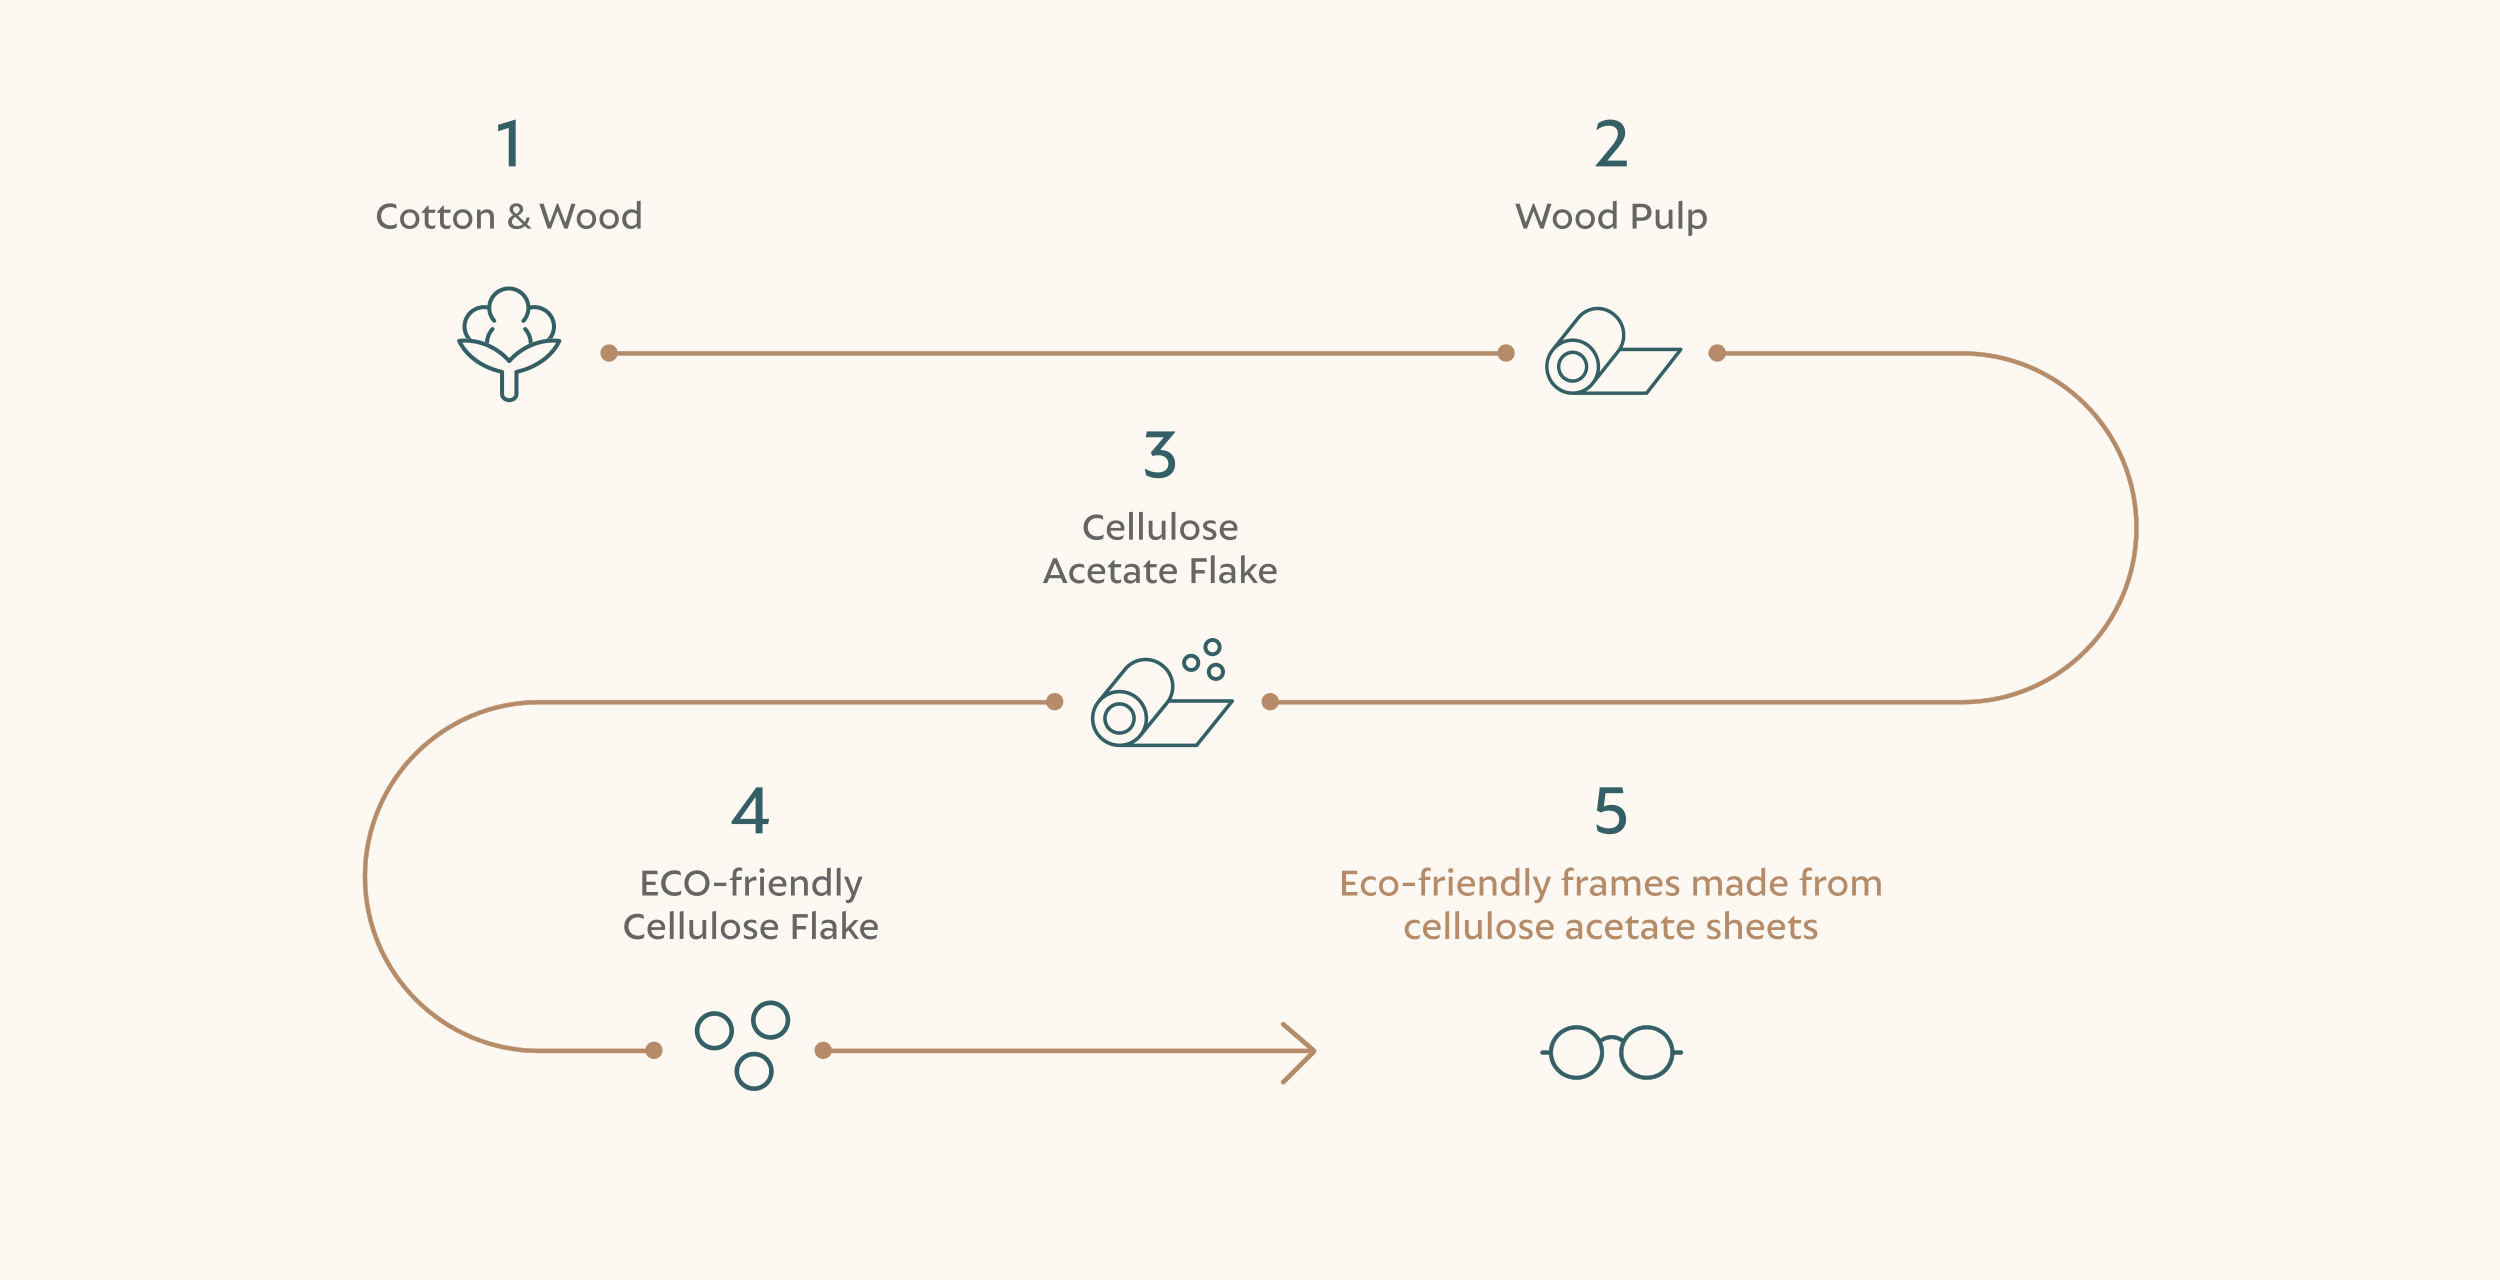 <svg width="1728" height="885" viewBox="0 0 1728 885" fill="none" xmlns="http://www.w3.org/2000/svg">
<rect width="1728" height="885" fill="#FDF9F2"/>
<path d="M1356.18 242.85C1423.44 242.85 1478.15 297.572 1478.15 364.82C1478.15 432.069 1423.44 486.765 1356.18 486.765H372.821C307.117 486.765 253.684 540.186 253.684 605.876C253.684 671.566 307.117 724.988 372.821 724.988H907.15V727.82H372.821C305.558 727.82 250.85 673.124 250.85 605.876C250.85 538.628 305.558 483.932 372.821 483.932H1356.18C1421.88 483.932 1475.32 430.485 1475.32 364.82C1475.32 299.156 1421.88 245.683 1356.18 245.683H424.85V242.85H1356.18Z" fill="#B58B69" stroke="#B58B69" stroke-width="0.3"/>
<circle cx="802.5" cy="485.5" r="15.95" fill="#FDF9F2" stroke="#B58B69" stroke-width="3.1"/>
<path d="M887 708L908.092 726.149C908.312 726.338 908.325 726.675 908.119 726.881L887 748" stroke="#B58B69" stroke-width="3.3" stroke-linecap="round"/>
<g clip-path="url(#clip0_246_220)">
<path d="M341.35 226.418C340.761 225.904 339.879 225.96 339.374 226.53C336.894 229.283 335.45 232.758 335.212 236.415C336.179 236.749 337.104 237.124 337.987 237.527V237.277C338.001 236.109 338.169 234.941 338.477 233.829C339.024 231.827 340.047 229.95 341.462 228.379C341.981 227.809 341.924 226.933 341.35 226.418ZM341.35 226.418C340.761 225.904 339.879 225.96 339.374 226.53C336.894 229.283 335.45 232.758 335.212 236.415C336.179 236.749 337.104 237.124 337.987 237.527V237.277C338.001 236.109 338.169 234.941 338.477 233.829C339.024 231.827 340.047 229.95 341.462 228.379C341.981 227.809 341.924 226.933 341.35 226.418ZM368.227 236.624C368.031 232.884 366.574 229.31 364.037 226.502C363.533 225.932 362.636 225.89 362.061 226.391C361.487 226.905 361.431 227.795 361.949 228.365C363.505 230.075 364.57 232.147 365.088 234.357C365.299 235.247 365.411 236.165 365.425 237.096C365.439 237.208 365.439 237.319 365.439 237.43C365.439 237.541 365.439 237.666 365.425 237.778C366.322 237.36 367.246 236.971 368.227 236.624ZM383.32 220.426C380.713 213.627 373.538 209.832 366.56 211.153C365.719 203.77 359.385 198 351.72 198C344.054 198 337.763 203.728 336.894 211.069C330.083 210.026 323.217 213.794 320.666 220.426C318.859 225.112 319.615 230.159 322.278 234.038C323.595 234.051 324.87 234.135 326.104 234.288C322.782 231.034 321.507 226.015 323.273 221.413C325.403 215.908 331.176 212.835 336.824 213.864C337.048 217.131 338.351 220.231 340.551 222.678C340.93 223.096 341.518 223.235 342.037 223.068C342.219 223.012 342.387 222.915 342.541 222.79C343.116 222.289 343.158 221.399 342.653 220.829C341.112 219.119 340.117 217.034 339.752 214.809C339.64 214.156 339.584 213.488 339.584 212.821C339.584 212.46 339.598 212.098 339.626 211.75C339.78 210.11 340.257 208.567 341 207.19C343.032 203.381 347.081 200.781 351.72 200.781C356.975 200.781 361.459 204.117 363.141 208.775C363.519 209.776 363.743 210.847 363.827 211.959C363.841 212.237 363.855 212.529 363.855 212.821C363.855 213.6 363.785 214.364 363.617 215.115C363.211 217.242 362.23 219.217 360.758 220.843C360.254 221.413 360.296 222.303 360.87 222.804C360.912 222.845 360.968 222.887 361.025 222.929C361.263 223.096 361.529 223.165 361.809 223.165C362.188 223.165 362.58 223.012 362.86 222.706C365.032 220.273 366.35 217.214 366.616 213.989C372.431 212.64 378.513 215.727 380.699 221.413C381.862 224.416 381.764 227.698 380.447 230.631C379.83 232.022 378.961 233.259 377.882 234.288C379.116 234.135 380.405 234.051 381.722 234.038C382.213 233.328 382.647 232.564 383.011 231.757C384.637 228.143 384.749 224.124 383.32 220.426ZM368.227 236.624C368.031 232.884 366.574 229.31 364.037 226.502C363.533 225.932 362.636 225.89 362.061 226.391C361.487 226.905 361.431 227.795 361.949 228.365C363.505 230.075 364.57 232.147 365.088 234.357C365.299 235.247 365.411 236.165 365.425 237.096C365.439 237.208 365.439 237.319 365.439 237.43C365.439 237.541 365.439 237.666 365.425 237.778C366.322 237.36 367.246 236.971 368.227 236.624ZM341.35 226.418C340.761 225.904 339.879 225.96 339.374 226.53C336.894 229.283 335.45 232.758 335.212 236.415C336.179 236.749 337.104 237.124 337.987 237.527V237.277C338.001 236.109 338.169 234.941 338.477 233.829C339.024 231.827 340.047 229.95 341.462 228.379C341.981 227.809 341.924 226.933 341.35 226.418ZM341.35 226.418C340.761 225.904 339.879 225.96 339.374 226.53C336.894 229.283 335.45 232.758 335.212 236.415C336.179 236.749 337.104 237.124 337.987 237.527V237.277C338.001 236.109 338.169 234.941 338.477 233.829C339.024 231.827 340.047 229.95 341.462 228.379C341.981 227.809 341.924 226.933 341.35 226.418ZM341.35 226.418C340.761 225.904 339.879 225.96 339.374 226.53C336.894 229.283 335.45 232.758 335.212 236.415C336.179 236.749 337.104 237.124 337.987 237.527V237.277C338.001 236.109 338.169 234.941 338.477 233.829C339.024 231.827 340.047 229.95 341.462 228.379C341.981 227.809 341.924 226.933 341.35 226.418Z" fill="#345F65"/>
<path d="M387.79 234.872C387.552 234.51 387.173 234.274 386.739 234.232C385.001 234.065 383.334 233.996 381.722 234.037C380.405 234.051 379.116 234.135 377.882 234.288C374.337 234.677 371.114 235.525 368.227 236.623C367.246 236.971 366.322 237.36 365.425 237.777C358.53 240.961 353.962 245.341 352 247.482C349.982 245.285 345.204 240.711 337.987 237.527C337.104 237.124 336.179 236.749 335.212 236.415C332.466 235.414 329.425 234.649 326.104 234.288C324.87 234.135 323.595 234.051 322.278 234.037C320.666 233.996 318.999 234.065 317.261 234.232C316.827 234.274 316.434 234.51 316.21 234.872C315.986 235.247 315.93 235.692 316.084 236.109C316.35 236.776 322.6 252.501 345.624 258.188V272.466C345.624 275.511 348.483 278 352 278C355.517 278 358.376 275.511 358.376 272.466V258.188C381.386 252.487 387.636 236.776 387.902 236.109C388.056 235.692 388.014 235.247 387.79 234.872ZM356.737 255.727C356.47 255.768 356.232 255.88 356.036 256.06C355.98 256.116 355.924 256.172 355.882 256.227C355.826 256.283 355.784 256.352 355.756 256.422C355.714 256.477 355.686 256.547 355.657 256.617C355.629 256.672 355.615 256.742 355.601 256.811C355.601 256.895 355.573 256.992 355.573 257.089V272.466C355.573 273.982 353.962 275.219 352 275.219C350.038 275.219 348.427 273.982 348.427 272.466V257.089C348.427 256.992 348.413 256.895 348.399 256.811C348.385 256.742 348.371 256.672 348.343 256.617C348.315 256.547 348.287 256.477 348.244 256.422C348.216 256.352 348.174 256.283 348.118 256.227C348.076 256.172 348.02 256.116 347.964 256.06C347.768 255.88 347.53 255.768 347.264 255.727C329.453 251.625 321.914 241.031 319.573 236.846C321.423 236.763 323.203 236.804 324.912 236.971C330.167 237.458 334.694 239.001 338.435 240.878C346.1 244.715 350.459 249.943 350.865 250.416C350.879 250.443 350.893 250.457 350.893 250.457C351.033 250.638 351.215 250.791 351.425 250.874C351.496 250.902 351.566 250.93 351.636 250.958C351.874 251.013 352.126 251.013 352.364 250.958C352.434 250.93 352.505 250.902 352.575 250.874C352.673 250.833 352.771 250.777 352.855 250.708C352.953 250.638 353.037 250.555 353.107 250.457C353.121 250.43 353.135 250.416 353.163 250.388C353.71 249.72 357.816 244.91 364.906 241.198C368.774 239.168 373.538 237.472 379.102 236.971C380.797 236.804 382.577 236.763 384.427 236.846C382.086 241.031 374.547 251.625 356.737 255.727Z" fill="#345F65"/>
</g>
<path d="M1113.02 82.65C1119.22 82.65 1123.32 86.1 1123.32 91.65C1123.32 95.2 1121.72 98.1 1117.87 102.75L1110.97 111H1124.47V115H1103.22L1102.97 114.35L1113.72 101.4C1117.02 97.45 1118.27 94.7 1118.27 92.25C1118.27 88.8 1116.02 86.9 1112.02 86.9C1108.27 86.9 1105.32 88.55 1104.07 89.75H1103.57L1104.47 85.4C1106.12 83.95 1109.22 82.65 1113.02 82.65Z" fill="#345F65"/>
<path d="M1047.39 140.828H1050.36L1054.63 154.004L1059.57 140.612H1060.32L1065.43 153.95L1069.5 140.828H1072.39L1066.99 158H1064.62L1059.95 145.877L1055.46 158H1053.11L1047.39 140.828ZM1079.95 158.324C1076.06 158.324 1073.25 155.435 1073.25 151.439C1073.25 147.497 1076.06 144.635 1079.95 144.635C1083.86 144.635 1086.64 147.497 1086.64 151.439C1086.64 155.435 1083.86 158.324 1079.95 158.324ZM1079.95 156.056C1082.46 156.056 1084.1 154.247 1084.1 151.439C1084.1 148.685 1082.46 146.876 1079.95 146.876C1077.44 146.876 1075.82 148.685 1075.82 151.439C1075.82 154.247 1077.44 156.056 1079.95 156.056ZM1095.66 158.324C1091.77 158.324 1088.97 155.435 1088.97 151.439C1088.97 147.497 1091.77 144.635 1095.66 144.635C1099.58 144.635 1102.36 147.497 1102.36 151.439C1102.36 155.435 1099.58 158.324 1095.66 158.324ZM1095.66 156.056C1098.17 156.056 1099.82 154.247 1099.82 151.439C1099.82 148.685 1098.17 146.876 1095.66 146.876C1093.15 146.876 1091.53 148.685 1091.53 151.439C1091.53 154.247 1093.15 156.056 1095.66 156.056ZM1110.7 158.324C1107.11 158.324 1104.68 155.489 1104.68 151.52C1104.68 147.443 1107.43 144.635 1111.13 144.635C1112.86 144.635 1114.24 145.283 1114.78 145.823V139.1L1117.42 138.668V158H1115.08V155.975C1114.56 157.028 1113 158.324 1110.7 158.324ZM1111.32 156.11C1113.19 156.11 1114.4 155.003 1114.78 154.139V148.091C1114.32 147.551 1113.1 146.903 1111.65 146.903C1108.97 146.903 1107.38 148.739 1107.38 151.466C1107.38 154.139 1108.84 156.11 1111.32 156.11ZM1128.42 158V140.828H1134.9C1139.19 140.828 1141.54 143.231 1141.54 146.768C1141.54 150.467 1138.76 152.627 1134.76 152.627H1131.25V158H1128.42ZM1131.25 150.251H1134.49C1137.03 150.251 1138.57 149.09 1138.57 146.741C1138.57 144.5 1137.19 143.204 1134.63 143.204H1131.25V150.251ZM1149.08 158.324C1146.32 158.324 1144.41 156.677 1144.41 153.275V144.932H1147.03V153.113C1147.03 155.003 1148.03 156.002 1149.86 156.002C1151.51 156.002 1152.89 154.976 1153.4 154.085V144.932H1156.02V158H1153.7V155.786C1153.05 156.947 1151.4 158.324 1149.08 158.324ZM1160.21 158V139.1L1162.85 138.668V158H1160.21ZM1173.97 144.635C1177.43 144.635 1179.78 147.308 1179.78 151.331C1179.78 155.462 1177.19 158.324 1173.35 158.324C1171.79 158.324 1170.33 157.784 1169.65 157.136V162.779L1167.01 163.211V144.932H1169.44V147.119C1169.95 146.012 1171.52 144.635 1173.97 144.635ZM1173.11 146.957C1171.22 146.957 1170.03 148.064 1169.65 148.901V155.03C1170.19 155.543 1171.43 156.11 1172.84 156.11C1175.51 156.11 1177.05 154.355 1177.05 151.547C1177.05 148.793 1175.59 146.957 1173.11 146.957Z" fill="#656565"/>
<path d="M344.335 86.25L356.435 82.55V115H351.635V88.4L344.335 90.7V86.25Z" fill="#345F65"/>
<path d="M269.516 140.531C271.649 140.531 273.188 141.098 273.809 141.503L274.16 144.203H273.89C273.188 143.663 271.595 143.096 269.813 143.096C266.006 143.096 263.414 145.715 263.414 149.414C263.414 153.167 266.114 155.759 269.975 155.759C271.946 155.759 273.404 155.138 274.16 154.49H274.43L274.052 157.244C273.377 157.73 271.784 158.324 269.624 158.324C264.251 158.324 260.471 154.652 260.471 149.495C260.471 144.311 264.251 140.531 269.516 140.531ZM283.221 158.324C279.333 158.324 276.525 155.435 276.525 151.439C276.525 147.497 279.333 144.635 283.221 144.635C287.136 144.635 289.917 147.497 289.917 151.439C289.917 155.435 287.136 158.324 283.221 158.324ZM283.221 156.056C285.732 156.056 287.379 154.247 287.379 151.439C287.379 148.685 285.732 146.876 283.221 146.876C280.71 146.876 279.09 148.685 279.09 151.439C279.09 154.247 280.71 156.056 283.221 156.056ZM298.102 158.297C295.699 158.297 293.566 157.001 293.566 153.842V147.146H291.487V146.687L295.51 142.205H296.212V144.932H301.045L300.613 147.146H296.212V153.572C296.212 155.138 296.995 156.11 298.642 156.11C299.479 156.11 300.289 155.867 300.775 155.462H301.045L300.613 157.676C300.046 158.054 299.155 158.297 298.102 158.297ZM308.675 158.297C306.272 158.297 304.139 157.001 304.139 153.842V147.146H302.06V146.687L306.083 142.205H306.785V144.932H311.618L311.186 147.146H306.785V153.572C306.785 155.138 307.568 156.11 309.215 156.11C310.052 156.11 310.862 155.867 311.348 155.462H311.618L311.186 157.676C310.619 158.054 309.728 158.297 308.675 158.297ZM319.818 158.324C315.93 158.324 313.122 155.435 313.122 151.439C313.122 147.497 315.93 144.635 319.818 144.635C323.733 144.635 326.514 147.497 326.514 151.439C326.514 155.435 323.733 158.324 319.818 158.324ZM319.818 156.056C322.329 156.056 323.976 154.247 323.976 151.439C323.976 148.685 322.329 146.876 319.818 146.876C317.307 146.876 315.687 148.685 315.687 151.439C315.687 154.247 317.307 156.056 319.818 156.056ZM329.728 144.932H332.158V147.011C333.103 145.607 334.561 144.635 336.613 144.635C339.502 144.635 341.392 146.444 341.392 149.819V158H338.746V150.251C338.746 147.929 337.612 146.957 335.857 146.957C334.156 146.957 332.86 147.983 332.374 148.766V158H329.728V144.932ZM364.217 154.868L367.295 157.757V158H364.73L362.894 156.272C361.409 157.568 359.438 158.351 357.17 158.351C353.498 158.351 351.176 156.326 351.176 153.518C351.176 151.088 353.093 149.495 354.767 148.658C353.255 147.389 352.175 146.255 352.175 144.635C352.175 142.286 354.227 140.531 356.954 140.531C359.708 140.531 361.625 142.313 361.625 144.527C361.625 146.471 360.086 147.875 358.061 149.063L362.678 153.437C363.434 152.33 363.812 151.088 363.947 150.305H366.134C365.864 152.006 365.216 153.572 364.217 154.868ZM356.9 142.529C355.523 142.529 354.551 143.474 354.551 144.743C354.551 145.742 355.334 146.633 356.441 147.551L356.738 147.821C357.872 147.281 359.249 146.147 359.249 144.689C359.249 143.447 358.196 142.529 356.9 142.529ZM357.548 156.272C359.195 156.272 360.464 155.624 361.382 154.868L356.171 149.954C354.956 150.656 353.795 151.817 353.795 153.329C353.795 155.057 355.226 156.272 357.548 156.272ZM372.772 140.828H375.742L380.008 154.004L384.949 140.612H385.705L390.808 153.95L394.885 140.828H397.774L392.374 158H389.998L385.327 145.877L380.845 158H378.496L372.772 140.828ZM405.327 158.324C401.439 158.324 398.631 155.435 398.631 151.439C398.631 147.497 401.439 144.635 405.327 144.635C409.242 144.635 412.023 147.497 412.023 151.439C412.023 155.435 409.242 158.324 405.327 158.324ZM405.327 156.056C407.838 156.056 409.485 154.247 409.485 151.439C409.485 148.685 407.838 146.876 405.327 146.876C402.816 146.876 401.196 148.685 401.196 151.439C401.196 154.247 402.816 156.056 405.327 156.056ZM421.042 158.324C417.154 158.324 414.346 155.435 414.346 151.439C414.346 147.497 417.154 144.635 421.042 144.635C424.957 144.635 427.738 147.497 427.738 151.439C427.738 155.435 424.957 158.324 421.042 158.324ZM421.042 156.056C423.553 156.056 425.2 154.247 425.2 151.439C425.2 148.685 423.553 146.876 421.042 146.876C418.531 146.876 416.911 148.685 416.911 151.439C416.911 154.247 418.531 156.056 421.042 156.056ZM436.082 158.324C432.491 158.324 430.061 155.489 430.061 151.52C430.061 147.443 432.815 144.635 436.514 144.635C438.242 144.635 439.619 145.283 440.159 145.823V139.1L442.805 138.668V158H440.456V155.975C439.943 157.028 438.377 158.324 436.082 158.324ZM436.703 156.11C438.566 156.11 439.781 155.003 440.159 154.139V148.091C439.7 147.551 438.485 146.903 437.027 146.903C434.354 146.903 432.761 148.739 432.761 151.466C432.761 154.139 434.219 156.11 436.703 156.11Z" fill="#656565"/>
<path d="M802.478 311.05C808.678 311.25 812.278 315.1 812.278 320.6C812.278 326.8 807.678 330.6 800.678 330.6C797.078 330.6 793.728 329.45 792.178 328.4L791.278 324.1H791.778C793.628 325.4 797.078 326.55 800.278 326.55C804.478 326.55 807.528 324.6 807.578 320.7C807.578 317.35 805.428 314.65 800.528 314.65C799.278 314.65 797.628 314.9 796.628 315.2L795.428 312.8L804.428 302.25H791.878L792.778 298.2H812.228V298.75L801.928 311.05H802.478Z" fill="#345F65"/>
<path d="M757.972 355.531C760.105 355.531 761.644 356.098 762.265 356.503L762.616 359.203H762.346C761.644 358.663 760.051 358.096 758.269 358.096C754.462 358.096 751.87 360.715 751.87 364.414C751.87 368.167 754.57 370.759 758.431 370.759C760.402 370.759 761.86 370.138 762.616 369.49H762.886L762.508 372.244C761.833 372.73 760.24 373.324 758.08 373.324C752.707 373.324 748.927 369.652 748.927 364.495C748.927 359.311 752.707 355.531 757.972 355.531ZM777.212 365.116C777.212 365.737 777.104 366.385 776.996 366.79H767.573C767.816 369.517 769.49 371.11 772.487 371.11C774.35 371.083 775.808 370.489 776.429 369.949H776.672L776.294 372.163C775.673 372.676 774.134 373.324 772.163 373.324C768.059 373.324 764.981 370.732 764.981 366.385C764.981 362.362 767.627 359.635 771.434 359.635C774.809 359.635 777.212 361.795 777.212 365.116ZM767.627 364.9H774.674C774.674 362.821 773.405 361.687 771.407 361.687C769.571 361.687 768.032 362.659 767.627 364.9ZM780.428 373V354.1L783.074 353.668V373H780.428ZM787.284 373V354.1L789.93 353.668V373H787.284ZM798.648 373.324C795.894 373.324 793.977 371.677 793.977 368.275V359.932H796.596V368.113C796.596 370.003 797.595 371.002 799.431 371.002C801.078 371.002 802.455 369.976 802.968 369.085V359.932H805.587V373H803.265V370.786C802.617 371.947 800.97 373.324 798.648 373.324ZM809.775 373V354.1L812.421 353.668V373H809.775ZM822.381 373.324C818.493 373.324 815.685 370.435 815.685 366.439C815.685 362.497 818.493 359.635 822.381 359.635C826.296 359.635 829.077 362.497 829.077 366.439C829.077 370.435 826.296 373.324 822.381 373.324ZM822.381 371.056C824.892 371.056 826.539 369.247 826.539 366.439C826.539 363.685 824.892 361.876 822.381 361.876C819.87 361.876 818.25 363.685 818.25 366.439C818.25 369.247 819.87 371.056 822.381 371.056ZM836.665 359.635C838.096 359.635 839.446 359.986 840.013 360.283L840.391 362.416H840.121C839.473 361.957 838.069 361.606 836.854 361.606C835.072 361.606 834.208 362.416 834.208 363.28C834.208 364.279 835.396 364.711 836.746 365.197C838.582 365.899 840.823 366.763 840.823 369.409C840.823 371.866 838.825 373.27 836.071 373.324H835.936C834.397 373.324 832.777 372.892 831.778 372.244L831.4 370.003H831.643C832.642 370.732 834.181 371.326 835.747 371.326C837.448 371.326 838.285 370.57 838.285 369.625C838.285 368.41 836.935 367.897 835.45 367.33C833.668 366.682 831.535 365.791 831.535 363.469C831.535 361.228 833.587 359.635 836.665 359.635ZM855.286 365.116C855.286 365.737 855.178 366.385 855.07 366.79H845.647C845.89 369.517 847.564 371.11 850.561 371.11C852.424 371.083 853.882 370.489 854.503 369.949H854.746L854.368 372.163C853.747 372.676 852.208 373.324 850.237 373.324C846.133 373.324 843.055 370.732 843.055 366.385C843.055 362.362 845.701 359.635 849.508 359.635C852.883 359.635 855.286 361.795 855.286 365.116ZM845.701 364.9H852.748C852.748 362.821 851.479 361.687 849.481 361.687C847.645 361.687 846.106 362.659 845.701 364.9ZM727.938 385.828H730.476L737.847 403H734.823L733.419 399.652H725.184L723.834 403H720.81L727.938 385.828ZM729.207 389.122L725.913 397.492H732.663L729.207 389.122ZM745.961 389.635C747.473 389.635 748.688 390.013 749.174 390.31L749.579 392.686H749.309C748.823 392.335 747.716 391.876 746.285 391.876C743.504 391.876 741.695 393.658 741.695 396.439C741.695 399.247 743.558 401.056 746.393 401.056C747.743 401.056 748.823 400.624 749.498 400.138H749.741L749.336 402.487C748.769 402.865 747.581 403.324 745.961 403.324C741.992 403.324 739.049 400.597 739.049 396.493C739.049 392.416 741.992 389.635 745.961 389.635ZM763.936 395.116C763.936 395.737 763.828 396.385 763.72 396.79H754.297C754.54 399.517 756.214 401.11 759.211 401.11C761.074 401.083 762.532 400.489 763.153 399.949H763.396L763.018 402.163C762.397 402.676 760.858 403.324 758.887 403.324C754.783 403.324 751.705 400.732 751.705 396.385C751.705 392.362 754.351 389.635 758.158 389.635C761.533 389.635 763.936 391.795 763.936 395.116ZM754.351 394.9H761.398C761.398 392.821 760.129 391.687 758.131 391.687C756.295 391.687 754.756 392.659 754.351 394.9ZM772.201 403.297C769.798 403.297 767.665 402.001 767.665 398.842V392.146H765.586V391.687L769.609 387.205H770.311V389.932H775.144L774.712 392.146H770.311V398.572C770.311 400.138 771.094 401.11 772.741 401.11C773.578 401.11 774.388 400.867 774.874 400.462H775.144L774.712 402.676C774.145 403.054 773.254 403.297 772.201 403.297ZM782.369 389.635C785.663 389.635 787.796 391.336 787.796 394.711V403H785.393V401.056C784.88 402.028 783.368 403.351 780.992 403.351C778.481 403.351 776.645 401.866 776.645 399.544C776.645 397.114 778.589 395.386 781.748 395.386C783.152 395.386 784.475 395.737 785.177 396.088V394.927C785.177 392.875 784.07 391.822 781.883 391.822C779.912 391.822 778.427 392.497 777.671 393.145H777.428L777.833 391.012C778.508 390.337 780.128 389.635 782.369 389.635ZM782.342 397.195C780.29 397.195 779.318 398.059 779.318 399.274C779.318 400.543 780.317 401.299 781.856 401.299C783.638 401.299 784.826 400.3 785.177 399.517V397.762C784.691 397.519 783.557 397.195 782.342 397.195ZM796.802 403.297C794.399 403.297 792.266 402.001 792.266 398.842V392.146H790.187V391.687L794.21 387.205H794.912V389.932H799.745L799.313 392.146H794.912V398.572C794.912 400.138 795.695 401.11 797.342 401.11C798.179 401.11 798.989 400.867 799.475 400.462H799.745L799.313 402.676C798.746 403.054 797.855 403.297 796.802 403.297ZM813.48 395.116C813.48 395.737 813.372 396.385 813.264 396.79H803.841C804.084 399.517 805.758 401.11 808.755 401.11C810.618 401.083 812.076 400.489 812.697 399.949H812.94L812.562 402.163C811.941 402.676 810.402 403.324 808.431 403.324C804.327 403.324 801.249 400.732 801.249 396.385C801.249 392.362 803.895 389.635 807.702 389.635C811.077 389.635 813.48 391.795 813.48 395.116ZM803.895 394.9H810.942C810.942 392.821 809.673 391.687 807.675 391.687C805.839 391.687 804.3 392.659 803.895 394.9ZM826.369 388.258V394.036H832.741V396.385H826.369V403H823.534V385.828H833.875L834.172 388.258H826.369ZM836.92 403V384.1L839.566 383.668V403H836.92ZM848.392 389.635C851.686 389.635 853.819 391.336 853.819 394.711V403H851.416V401.056C850.903 402.028 849.391 403.351 847.015 403.351C844.504 403.351 842.668 401.866 842.668 399.544C842.668 397.114 844.612 395.386 847.771 395.386C849.175 395.386 850.498 395.737 851.2 396.088V394.927C851.2 392.875 850.093 391.822 847.906 391.822C845.935 391.822 844.45 392.497 843.694 393.145H843.451L843.856 391.012C844.531 390.337 846.151 389.635 848.392 389.635ZM848.365 397.195C846.313 397.195 845.341 398.059 845.341 399.274C845.341 400.543 846.34 401.299 847.879 401.299C849.661 401.299 850.849 400.3 851.2 399.517V397.762C850.714 397.519 849.58 397.195 848.365 397.195ZM857.802 384.1L860.34 383.668V396.061L866.064 389.932H868.926V390.175L863.985 395.521L869.466 403H866.631L862.041 396.952L860.34 398.68V403H857.802V384.1ZM882.404 395.116C882.404 395.737 882.296 396.385 882.188 396.79H872.765C873.008 399.517 874.682 401.11 877.679 401.11C879.542 401.083 881 400.489 881.621 399.949H881.864L881.486 402.163C880.865 402.676 879.326 403.324 877.355 403.324C873.251 403.324 870.173 400.732 870.173 396.385C870.173 392.362 872.819 389.635 876.626 389.635C880.001 389.635 882.404 391.795 882.404 395.116ZM872.819 394.9H879.866C879.866 392.821 878.597 391.687 876.599 391.687C874.763 391.687 873.224 392.659 872.819 394.9Z" fill="#656565"/>
<path d="M522.765 544.2H527.065V566H531.665L530.915 569.6H527.065V576H522.265V569.6H505.665V567.8L522.765 544.2ZM522.265 550.8L511.465 566H522.265V550.8Z" fill="#345F65"/>
<path d="M443.964 601.828H454.359L454.683 604.258H446.799V609.388H453.171V611.656H446.799V616.57H454.845L454.521 619H443.964V601.828ZM466.034 601.531C468.167 601.531 469.706 602.098 470.327 602.503L470.678 605.203H470.408C469.706 604.663 468.113 604.096 466.331 604.096C462.524 604.096 459.932 606.715 459.932 610.414C459.932 614.167 462.632 616.759 466.493 616.759C468.464 616.759 469.922 616.138 470.678 615.49H470.948L470.57 618.244C469.895 618.73 468.302 619.324 466.142 619.324C460.769 619.324 456.989 615.652 456.989 610.495C456.989 605.311 460.769 601.531 466.034 601.531ZM481.741 619.324C476.692 619.324 473.047 615.598 473.047 610.414C473.047 605.23 476.692 601.531 481.741 601.531C486.763 601.531 490.435 605.23 490.435 610.414C490.435 615.598 486.763 619.324 481.741 619.324ZM481.741 616.759C485.197 616.759 487.6 614.167 487.6 610.414C487.6 606.688 485.197 604.096 481.741 604.096C478.285 604.096 475.882 606.688 475.882 610.414C475.882 614.167 478.285 616.759 481.741 616.759ZM493.545 612.466V610.117H502.023V612.466H493.545ZM506.41 619V608.254H504.196V607.822L506.41 606.418V603.988C506.41 601.342 508.246 599.56 510.973 599.56C511.783 599.56 512.458 599.722 512.755 599.857L513.16 602.044H512.89C512.674 601.936 512.188 601.747 511.486 601.747C510.082 601.747 509.029 602.422 509.029 604.015V606.04H512.89L512.458 608.254H509.029V619H506.41ZM515.067 619V605.932H517.47V608.659C518.631 606.823 520.71 605.77 522.519 605.689L523.005 608.578H522.735C522.465 608.497 522.141 608.47 521.79 608.47C520.359 608.47 518.496 609.361 517.713 610.657V619H515.067ZM526.727 603.34C525.701 603.34 524.945 602.665 524.945 601.72C524.945 600.748 525.701 600.073 526.727 600.073C527.753 600.073 528.509 600.748 528.509 601.72C528.509 602.665 527.753 603.34 526.727 603.34ZM525.404 619V605.932H528.05V619H525.404ZM543.545 611.116C543.545 611.737 543.437 612.385 543.329 612.79H533.906C534.149 615.517 535.823 617.11 538.82 617.11C540.683 617.083 542.141 616.489 542.762 615.949H543.005L542.627 618.163C542.006 618.676 540.467 619.324 538.496 619.324C534.392 619.324 531.314 616.732 531.314 612.385C531.314 608.362 533.96 605.635 537.767 605.635C541.142 605.635 543.545 607.795 543.545 611.116ZM533.96 610.9H541.007C541.007 608.821 539.738 607.687 537.74 607.687C535.904 607.687 534.365 608.659 533.96 610.9ZM546.707 605.932H549.137V608.011C550.082 606.607 551.54 605.635 553.592 605.635C556.481 605.635 558.371 607.444 558.371 610.819V619H555.725V611.251C555.725 608.929 554.591 607.957 552.836 607.957C551.135 607.957 549.839 608.983 549.353 609.766V619H546.707V605.932ZM567.473 619.324C563.882 619.324 561.452 616.489 561.452 612.52C561.452 608.443 564.206 605.635 567.905 605.635C569.633 605.635 571.01 606.283 571.55 606.823V600.1L574.196 599.668V619H571.847V616.975C571.334 618.028 569.768 619.324 567.473 619.324ZM568.094 617.11C569.957 617.11 571.172 616.003 571.55 615.139V609.091C571.091 608.551 569.876 607.903 568.418 607.903C565.745 607.903 564.152 609.739 564.152 612.466C564.152 615.139 565.61 617.11 568.094 617.11ZM578.349 619V600.1L580.995 599.668V619H578.349ZM583.369 605.932H586.231L590.038 616.003L593.44 605.932H596.194L590.794 620.08C589.687 623.023 588.391 624.319 586.15 624.319C585.718 624.319 585.259 624.265 584.881 624.157L584.53 622.051H584.8C584.989 622.132 585.286 622.186 585.61 622.186C586.825 622.186 587.554 621.511 588.013 620.134L588.634 618.487L583.369 605.932ZM440.511 631.531C442.644 631.531 444.183 632.098 444.804 632.503L445.155 635.203H444.885C444.183 634.663 442.59 634.096 440.808 634.096C437.001 634.096 434.409 636.715 434.409 640.414C434.409 644.167 437.109 646.759 440.97 646.759C442.941 646.759 444.399 646.138 445.155 645.49H445.425L445.047 648.244C444.372 648.73 442.779 649.324 440.619 649.324C435.246 649.324 431.466 645.652 431.466 640.495C431.466 635.311 435.246 631.531 440.511 631.531ZM459.75 641.116C459.75 641.737 459.642 642.385 459.534 642.79H450.111C450.354 645.517 452.028 647.11 455.025 647.11C456.888 647.083 458.346 646.489 458.967 645.949H459.21L458.832 648.163C458.211 648.676 456.672 649.324 454.701 649.324C450.597 649.324 447.519 646.732 447.519 642.385C447.519 638.362 450.165 635.635 453.972 635.635C457.347 635.635 459.75 637.795 459.75 641.116ZM450.165 640.9H457.212C457.212 638.821 455.943 637.687 453.945 637.687C452.109 637.687 450.57 638.659 450.165 640.9ZM462.966 649V630.1L465.612 629.668V649H462.966ZM469.822 649V630.1L472.468 629.668V649H469.822ZM481.186 649.324C478.432 649.324 476.515 647.677 476.515 644.275V635.932H479.134V644.113C479.134 646.003 480.133 647.002 481.969 647.002C483.616 647.002 484.993 645.976 485.506 645.085V635.932H488.125V649H485.803V646.786C485.155 647.947 483.508 649.324 481.186 649.324ZM492.313 649V630.1L494.959 629.668V649H492.313ZM504.92 649.324C501.031 649.324 498.224 646.435 498.224 642.439C498.224 638.497 501.031 635.635 504.92 635.635C508.835 635.635 511.616 638.497 511.616 642.439C511.616 646.435 508.835 649.324 504.92 649.324ZM504.92 647.056C507.431 647.056 509.078 645.247 509.078 642.439C509.078 639.685 507.431 637.876 504.92 637.876C502.409 637.876 500.789 639.685 500.789 642.439C500.789 645.247 502.409 647.056 504.92 647.056ZM519.203 635.635C520.634 635.635 521.984 635.986 522.551 636.283L522.929 638.416H522.659C522.011 637.957 520.607 637.606 519.392 637.606C517.61 637.606 516.746 638.416 516.746 639.28C516.746 640.279 517.934 640.711 519.284 641.197C521.12 641.899 523.361 642.763 523.361 645.409C523.361 647.866 521.363 649.27 518.609 649.324H518.474C516.935 649.324 515.315 648.892 514.316 648.244L513.938 646.003H514.181C515.18 646.732 516.719 647.326 518.285 647.326C519.986 647.326 520.823 646.57 520.823 645.625C520.823 644.41 519.473 643.897 517.988 643.33C516.206 642.682 514.073 641.791 514.073 639.469C514.073 637.228 516.125 635.635 519.203 635.635ZM537.824 641.116C537.824 641.737 537.716 642.385 537.608 642.79H528.185C528.428 645.517 530.102 647.11 533.099 647.11C534.962 647.083 536.42 646.489 537.041 645.949H537.284L536.906 648.163C536.285 648.676 534.746 649.324 532.775 649.324C528.671 649.324 525.593 646.732 525.593 642.385C525.593 638.362 528.239 635.635 532.046 635.635C535.421 635.635 537.824 637.795 537.824 641.116ZM528.239 640.9H535.286C535.286 638.821 534.017 637.687 532.019 637.687C530.183 637.687 528.644 638.659 528.239 640.9ZM550.713 634.258V640.036H557.085V642.385H550.713V649H547.878V631.828H558.219L558.516 634.258H550.713ZM561.263 649V630.1L563.909 629.668V649H561.263ZM572.736 635.635C576.03 635.635 578.163 637.336 578.163 640.711V649H575.76V647.056C575.247 648.028 573.735 649.351 571.359 649.351C568.848 649.351 567.012 647.866 567.012 645.544C567.012 643.114 568.956 641.386 572.115 641.386C573.519 641.386 574.842 641.737 575.544 642.088V640.927C575.544 638.875 574.437 637.822 572.25 637.822C570.279 637.822 568.794 638.497 568.038 639.145H567.795L568.2 637.012C568.875 636.337 570.495 635.635 572.736 635.635ZM572.709 643.195C570.657 643.195 569.685 644.059 569.685 645.274C569.685 646.543 570.684 647.299 572.223 647.299C574.005 647.299 575.193 646.3 575.544 645.517V643.762C575.058 643.519 573.924 643.195 572.709 643.195ZM582.145 630.1L584.683 629.668V642.061L590.407 635.932H593.269V636.175L588.328 641.521L593.809 649H590.974L586.384 642.952L584.683 644.68V649H582.145V630.1ZM606.747 641.116C606.747 641.737 606.639 642.385 606.531 642.79H597.108C597.351 645.517 599.025 647.11 602.022 647.11C603.885 647.083 605.343 646.489 605.964 645.949H606.207L605.829 648.163C605.208 648.676 603.669 649.324 601.698 649.324C597.594 649.324 594.516 646.732 594.516 642.385C594.516 638.362 597.162 635.635 600.969 635.635C604.344 635.635 606.747 637.795 606.747 641.116ZM597.162 640.9H604.209C604.209 638.821 602.94 637.687 600.942 637.687C599.106 637.687 597.567 638.659 597.162 640.9Z" fill="#656565"/>
<path d="M1105.75 544.2H1121.35L1122.15 548.25H1109.75L1108.55 557.55C1109.45 557 1111.5 556.3 1113.95 556.3C1120.35 556.3 1123.95 560.45 1123.95 566.3C1123.95 572.45 1119.55 576.6 1112.6 576.6C1109.05 576.6 1105.75 575.4 1104.25 574.35L1103.4 570.05H1103.9C1105.6 571.3 1108.9 572.55 1112.1 572.55C1116.5 572.55 1119.2 570.3 1119.2 566.5C1119.2 562.65 1116.75 560.3 1112.25 560.3C1109.95 560.3 1107.7 561 1106.6 561.6L1103.8 560.3L1105.75 544.2Z" fill="#345F65"/>
<path d="M927.59 601.828H937.985L938.309 604.258H930.425V609.388H936.797V611.656H930.425V616.57H938.471L938.147 619H927.59V601.828ZM947.444 605.635C948.956 605.635 950.171 606.013 950.657 606.31L951.062 608.686H950.792C950.306 608.335 949.199 607.876 947.768 607.876C944.987 607.876 943.178 609.658 943.178 612.439C943.178 615.247 945.041 617.056 947.876 617.056C949.226 617.056 950.306 616.624 950.981 616.138H951.224L950.819 618.487C950.252 618.865 949.064 619.324 947.444 619.324C943.475 619.324 940.532 616.597 940.532 612.493C940.532 608.416 943.475 605.635 947.444 605.635ZM959.884 619.324C955.996 619.324 953.188 616.435 953.188 612.439C953.188 608.497 955.996 605.635 959.884 605.635C963.799 605.635 966.58 608.497 966.58 612.439C966.58 616.435 963.799 619.324 959.884 619.324ZM959.884 617.056C962.395 617.056 964.042 615.247 964.042 612.439C964.042 609.685 962.395 607.876 959.884 607.876C957.373 607.876 955.753 609.685 955.753 612.439C955.753 615.247 957.373 617.056 959.884 617.056ZM969.524 612.466V610.117H978.002V612.466H969.524ZM982.39 619V608.254H980.176V607.822L982.39 606.418V603.988C982.39 601.342 984.226 599.56 986.953 599.56C987.763 599.56 988.438 599.722 988.735 599.857L989.14 602.044H988.87C988.654 601.936 988.168 601.747 987.466 601.747C986.062 601.747 985.009 602.422 985.009 604.015V606.04H988.87L988.438 608.254H985.009V619H982.39ZM991.046 619V605.932H993.449V608.659C994.61 606.823 996.689 605.77 998.498 605.689L998.984 608.578H998.714C998.444 608.497 998.12 608.47 997.769 608.47C996.338 608.47 994.475 609.361 993.692 610.657V619H991.046ZM1002.71 603.34C1001.68 603.34 1000.92 602.665 1000.92 601.72C1000.92 600.748 1001.68 600.073 1002.71 600.073C1003.73 600.073 1004.49 600.748 1004.49 601.72C1004.49 602.665 1003.73 603.34 1002.71 603.34ZM1001.38 619V605.932H1004.03V619H1001.38ZM1019.52 611.116C1019.52 611.737 1019.42 612.385 1019.31 612.79H1009.89C1010.13 615.517 1011.8 617.11 1014.8 617.11C1016.66 617.083 1018.12 616.489 1018.74 615.949H1018.98L1018.61 618.163C1017.99 618.676 1016.45 619.324 1014.48 619.324C1010.37 619.324 1007.29 616.732 1007.29 612.385C1007.29 608.362 1009.94 605.635 1013.75 605.635C1017.12 605.635 1019.52 607.795 1019.52 611.116ZM1009.94 610.9H1016.99C1016.99 608.821 1015.72 607.687 1013.72 607.687C1011.88 607.687 1010.34 608.659 1009.94 610.9ZM1022.69 605.932H1025.12V608.011C1026.06 606.607 1027.52 605.635 1029.57 605.635C1032.46 605.635 1034.35 607.444 1034.35 610.819V619H1031.7V611.251C1031.7 608.929 1030.57 607.957 1028.82 607.957C1027.11 607.957 1025.82 608.983 1025.33 609.766V619H1022.69V605.932ZM1043.45 619.324C1039.86 619.324 1037.43 616.489 1037.43 612.52C1037.43 608.443 1040.19 605.635 1043.88 605.635C1045.61 605.635 1046.99 606.283 1047.53 606.823V600.1L1050.18 599.668V619H1047.83V616.975C1047.31 618.028 1045.75 619.324 1043.45 619.324ZM1044.07 617.11C1045.94 617.11 1047.15 616.003 1047.53 615.139V609.091C1047.07 608.551 1045.86 607.903 1044.4 607.903C1041.72 607.903 1040.13 609.739 1040.13 612.466C1040.13 615.139 1041.59 617.11 1044.07 617.11ZM1054.33 619V600.1L1056.97 599.668V619H1054.33ZM1059.35 605.932H1062.21L1066.02 616.003L1069.42 605.932H1072.17L1066.77 620.08C1065.67 623.023 1064.37 624.319 1062.13 624.319C1061.7 624.319 1061.24 624.265 1060.86 624.157L1060.51 622.051H1060.78C1060.97 622.132 1061.27 622.186 1061.59 622.186C1062.8 622.186 1063.53 621.511 1063.99 620.134L1064.61 618.487L1059.35 605.932ZM1081.27 619V608.254H1079.05V607.822L1081.27 606.418V603.988C1081.27 601.342 1083.1 599.56 1085.83 599.56C1086.64 599.56 1087.31 599.722 1087.61 599.857L1088.02 602.044H1087.75C1087.53 601.936 1087.04 601.747 1086.34 601.747C1084.94 601.747 1083.89 602.422 1083.89 604.015V606.04H1087.75L1087.31 608.254H1083.89V619H1081.27ZM1089.92 619V605.932H1092.33V608.659C1093.49 606.823 1095.57 605.77 1097.38 605.689L1097.86 608.578H1097.59C1097.32 608.497 1097 608.47 1096.65 608.47C1095.22 608.47 1093.35 609.361 1092.57 610.657V619H1089.92ZM1104.61 605.635C1107.91 605.635 1110.04 607.336 1110.04 610.711V619H1107.64V617.056C1107.12 618.028 1105.61 619.351 1103.24 619.351C1100.73 619.351 1098.89 617.866 1098.89 615.544C1098.89 613.114 1100.83 611.386 1103.99 611.386C1105.4 611.386 1106.72 611.737 1107.42 612.088V610.927C1107.42 608.875 1106.31 607.822 1104.13 607.822C1102.16 607.822 1100.67 608.497 1099.92 609.145H1099.67L1100.08 607.012C1100.75 606.337 1102.37 605.635 1104.61 605.635ZM1104.59 613.195C1102.53 613.195 1101.56 614.059 1101.56 615.274C1101.56 616.543 1102.56 617.299 1104.1 617.299C1105.88 617.299 1107.07 616.3 1107.42 615.517V613.762C1106.94 613.519 1105.8 613.195 1104.59 613.195ZM1114.02 605.932H1116.45V608.011C1117.29 606.58 1118.75 605.635 1120.77 605.635C1122.58 605.635 1124.01 606.472 1124.71 608.065C1125.66 606.688 1127.06 605.635 1129.25 605.635C1132.06 605.635 1133.81 607.471 1133.81 610.792V619H1131.19V611.143C1131.19 608.956 1130.06 607.957 1128.41 607.957C1126.66 607.957 1125.52 609.091 1125.15 609.577C1125.23 610.009 1125.25 610.468 1125.25 611.008V619H1122.64V611.143C1122.64 608.956 1121.53 607.957 1119.91 607.957C1118.37 607.957 1117.15 608.956 1116.67 609.766V619H1114.02V605.932ZM1149.12 611.116C1149.12 611.737 1149.01 612.385 1148.9 612.79H1139.48C1139.72 615.517 1141.4 617.11 1144.39 617.11C1146.26 617.083 1147.72 616.489 1148.34 615.949H1148.58L1148.2 618.163C1147.58 618.676 1146.04 619.324 1144.07 619.324C1139.97 619.324 1136.89 616.732 1136.89 612.385C1136.89 608.362 1139.53 605.635 1143.34 605.635C1146.72 605.635 1149.12 607.795 1149.12 611.116ZM1139.53 610.9H1146.58C1146.58 608.821 1145.31 607.687 1143.31 607.687C1141.48 607.687 1139.94 608.659 1139.53 610.9ZM1156.66 605.635C1158.09 605.635 1159.44 605.986 1160 606.283L1160.38 608.416H1160.11C1159.46 607.957 1158.06 607.606 1156.84 607.606C1155.06 607.606 1154.2 608.416 1154.2 609.28C1154.2 610.279 1155.39 610.711 1156.74 611.197C1158.57 611.899 1160.81 612.763 1160.81 615.409C1160.81 617.866 1158.82 619.27 1156.06 619.324H1155.93C1154.39 619.324 1152.77 618.892 1151.77 618.244L1151.39 616.003H1151.63C1152.63 616.732 1154.17 617.326 1155.74 617.326C1157.44 617.326 1158.28 616.57 1158.28 615.625C1158.28 614.41 1156.93 613.897 1155.44 613.33C1153.66 612.682 1151.53 611.791 1151.53 609.469C1151.53 607.228 1153.58 605.635 1156.66 605.635ZM1170.4 605.932H1172.83V608.011C1173.66 606.58 1175.12 605.635 1177.15 605.635C1178.95 605.635 1180.39 606.472 1181.09 608.065C1182.03 606.688 1183.44 605.635 1185.62 605.635C1188.43 605.635 1190.19 607.471 1190.19 610.792V619H1187.57V611.143C1187.57 608.956 1186.43 607.957 1184.79 607.957C1183.03 607.957 1181.9 609.091 1181.52 609.577C1181.6 610.009 1181.63 610.468 1181.63 611.008V619H1179.01V611.143C1179.01 608.956 1177.9 607.957 1176.28 607.957C1174.74 607.957 1173.53 608.956 1173.04 609.766V619H1170.4V605.932ZM1198.82 605.635C1202.12 605.635 1204.25 607.336 1204.25 610.711V619H1201.85V617.056C1201.33 618.028 1199.82 619.351 1197.45 619.351C1194.94 619.351 1193.1 617.866 1193.1 615.544C1193.1 613.114 1195.04 611.386 1198.2 611.386C1199.61 611.386 1200.93 611.737 1201.63 612.088V610.927C1201.63 608.875 1200.52 607.822 1198.34 607.822C1196.37 607.822 1194.88 608.497 1194.13 609.145H1193.88L1194.29 607.012C1194.96 606.337 1196.58 605.635 1198.82 605.635ZM1198.8 613.195C1196.74 613.195 1195.77 614.059 1195.77 615.274C1195.77 616.543 1196.77 617.299 1198.31 617.299C1200.09 617.299 1201.28 616.3 1201.63 615.517V613.762C1201.15 613.519 1200.01 613.195 1198.8 613.195ZM1213.36 619.324C1209.77 619.324 1207.34 616.489 1207.34 612.52C1207.34 608.443 1210.1 605.635 1213.79 605.635C1215.52 605.635 1216.9 606.283 1217.44 606.823V600.1L1220.09 599.668V619H1217.74V616.975C1217.22 618.028 1215.66 619.324 1213.36 619.324ZM1213.98 617.11C1215.85 617.11 1217.06 616.003 1217.44 615.139V609.091C1216.98 608.551 1215.77 607.903 1214.31 607.903C1211.63 607.903 1210.04 609.739 1210.04 612.466C1210.04 615.139 1211.5 617.11 1213.98 617.11ZM1235.52 611.116C1235.52 611.737 1235.42 612.385 1235.31 612.79H1225.89C1226.13 615.517 1227.8 617.11 1230.8 617.11C1232.66 617.083 1234.12 616.489 1234.74 615.949H1234.98L1234.61 618.163C1233.99 618.676 1232.45 619.324 1230.48 619.324C1226.37 619.324 1223.29 616.732 1223.29 612.385C1223.29 608.362 1225.94 605.635 1229.75 605.635C1233.12 605.635 1235.52 607.795 1235.52 611.116ZM1225.94 610.9H1232.99C1232.99 608.821 1231.72 607.687 1229.72 607.687C1227.88 607.687 1226.34 608.659 1225.94 610.9ZM1245.93 619V608.254H1243.72V607.822L1245.93 606.418V603.988C1245.93 601.342 1247.77 599.56 1250.49 599.56C1251.3 599.56 1251.98 599.722 1252.27 599.857L1252.68 602.044H1252.41C1252.19 601.936 1251.71 601.747 1251.01 601.747C1249.6 601.747 1248.55 602.422 1248.55 604.015V606.04H1252.41L1251.98 608.254H1248.55V619H1245.93ZM1254.59 619V605.932H1256.99V608.659C1258.15 606.823 1260.23 605.77 1262.04 605.689L1262.52 608.578H1262.25C1261.98 608.497 1261.66 608.47 1261.31 608.47C1259.88 608.47 1258.02 609.361 1257.23 610.657V619H1254.59ZM1270.28 619.324C1266.39 619.324 1263.58 616.435 1263.58 612.439C1263.58 608.497 1266.39 605.635 1270.28 605.635C1274.19 605.635 1276.97 608.497 1276.97 612.439C1276.97 616.435 1274.19 619.324 1270.28 619.324ZM1270.28 617.056C1272.79 617.056 1274.44 615.247 1274.44 612.439C1274.44 609.685 1272.79 607.876 1270.28 607.876C1267.77 607.876 1266.15 609.685 1266.15 612.439C1266.15 615.247 1267.77 617.056 1270.28 617.056ZM1280.19 605.932H1282.62V608.011C1283.46 606.58 1284.91 605.635 1286.94 605.635C1288.75 605.635 1290.18 606.472 1290.88 608.065C1291.83 606.688 1293.23 605.635 1295.42 605.635C1298.22 605.635 1299.98 607.471 1299.98 610.792V619H1297.36V611.143C1297.36 608.956 1296.23 607.957 1294.58 607.957C1292.82 607.957 1291.69 609.091 1291.31 609.577C1291.39 610.009 1291.42 610.468 1291.42 611.008V619H1288.8V611.143C1288.8 608.956 1287.69 607.957 1286.07 607.957C1284.54 607.957 1283.32 608.956 1282.83 609.766V619H1280.19V605.932ZM977.832 635.635C979.344 635.635 980.559 636.013 981.045 636.31L981.45 638.686H981.18C980.694 638.335 979.587 637.876 978.156 637.876C975.375 637.876 973.566 639.658 973.566 642.439C973.566 645.247 975.429 647.056 978.264 647.056C979.614 647.056 980.694 646.624 981.369 646.138H981.612L981.207 648.487C980.64 648.865 979.452 649.324 977.832 649.324C973.863 649.324 970.92 646.597 970.92 642.493C970.92 638.416 973.863 635.635 977.832 635.635ZM995.808 641.116C995.808 641.737 995.7 642.385 995.592 642.79H986.169C986.412 645.517 988.086 647.11 991.083 647.11C992.946 647.083 994.404 646.489 995.025 645.949H995.268L994.89 648.163C994.269 648.676 992.73 649.324 990.759 649.324C986.655 649.324 983.577 646.732 983.577 642.385C983.577 638.362 986.223 635.635 990.03 635.635C993.405 635.635 995.808 637.795 995.808 641.116ZM986.223 640.9H993.27C993.27 638.821 992.001 637.687 990.003 637.687C988.167 637.687 986.628 638.659 986.223 640.9ZM999.023 649V630.1L1001.67 629.668V649H999.023ZM1005.88 649V630.1L1008.52 629.668V649H1005.88ZM1017.24 649.324C1014.49 649.324 1012.57 647.677 1012.57 644.275V635.932H1015.19V644.113C1015.19 646.003 1016.19 647.002 1018.03 647.002C1019.67 647.002 1021.05 645.976 1021.56 645.085V635.932H1024.18V649H1021.86V646.786C1021.21 647.947 1019.57 649.324 1017.24 649.324ZM1028.37 649V630.1L1031.02 629.668V649H1028.37ZM1040.98 649.324C1037.09 649.324 1034.28 646.435 1034.28 642.439C1034.28 638.497 1037.09 635.635 1040.98 635.635C1044.89 635.635 1047.67 638.497 1047.67 642.439C1047.67 646.435 1044.89 649.324 1040.98 649.324ZM1040.98 647.056C1043.49 647.056 1045.13 645.247 1045.13 642.439C1045.13 639.685 1043.49 637.876 1040.98 637.876C1038.47 637.876 1036.85 639.685 1036.85 642.439C1036.85 645.247 1038.47 647.056 1040.98 647.056ZM1055.26 635.635C1056.69 635.635 1058.04 635.986 1058.61 636.283L1058.99 638.416H1058.72C1058.07 637.957 1056.66 637.606 1055.45 637.606C1053.67 637.606 1052.8 638.416 1052.8 639.28C1052.8 640.279 1053.99 640.711 1055.34 641.197C1057.18 641.899 1059.42 642.763 1059.42 645.409C1059.42 647.866 1057.42 649.27 1054.67 649.324H1054.53C1052.99 649.324 1051.37 648.892 1050.37 648.244L1050 646.003H1050.24C1051.24 646.732 1052.78 647.326 1054.34 647.326C1056.04 647.326 1056.88 646.57 1056.88 645.625C1056.88 644.41 1055.53 643.897 1054.05 643.33C1052.26 642.682 1050.13 641.791 1050.13 639.469C1050.13 637.228 1052.18 635.635 1055.26 635.635ZM1073.88 641.116C1073.88 641.737 1073.77 642.385 1073.66 642.79H1064.24C1064.48 645.517 1066.16 647.11 1069.16 647.11C1071.02 647.083 1072.48 646.489 1073.1 645.949H1073.34L1072.96 648.163C1072.34 648.676 1070.8 649.324 1068.83 649.324C1064.73 649.324 1061.65 646.732 1061.65 642.385C1061.65 638.362 1064.3 635.635 1068.1 635.635C1071.48 635.635 1073.88 637.795 1073.88 641.116ZM1064.3 640.9H1071.34C1071.34 638.821 1070.07 637.687 1068.08 637.687C1066.24 637.687 1064.7 638.659 1064.3 640.9ZM1088.17 635.635C1091.47 635.635 1093.6 637.336 1093.6 640.711V649H1091.2V647.056C1090.68 648.028 1089.17 649.351 1086.8 649.351C1084.29 649.351 1082.45 647.866 1082.45 645.544C1082.45 643.114 1084.39 641.386 1087.55 641.386C1088.96 641.386 1090.28 641.737 1090.98 642.088V640.927C1090.98 638.875 1089.87 637.822 1087.69 637.822C1085.72 637.822 1084.23 638.497 1083.48 639.145H1083.23L1083.64 637.012C1084.31 636.337 1085.93 635.635 1088.17 635.635ZM1088.15 643.195C1086.09 643.195 1085.12 644.059 1085.12 645.274C1085.12 646.543 1086.12 647.299 1087.66 647.299C1089.44 647.299 1090.63 646.3 1090.98 645.517V643.762C1090.5 643.519 1089.36 643.195 1088.15 643.195ZM1103.6 635.635C1105.12 635.635 1106.33 636.013 1106.82 636.31L1107.22 638.686H1106.95C1106.47 638.335 1105.36 637.876 1103.93 637.876C1101.15 637.876 1099.34 639.658 1099.34 642.439C1099.34 645.247 1101.2 647.056 1104.04 647.056C1105.39 647.056 1106.47 646.624 1107.14 646.138H1107.38L1106.98 648.487C1106.41 648.865 1105.22 649.324 1103.6 649.324C1099.63 649.324 1096.69 646.597 1096.69 642.493C1096.69 638.416 1099.63 635.635 1103.6 635.635ZM1121.58 641.116C1121.58 641.737 1121.47 642.385 1121.36 642.79H1111.94C1112.18 645.517 1113.86 647.11 1116.85 647.11C1118.72 647.083 1120.18 646.489 1120.8 645.949H1121.04L1120.66 648.163C1120.04 648.676 1118.5 649.324 1116.53 649.324C1112.43 649.324 1109.35 646.732 1109.35 642.385C1109.35 638.362 1111.99 635.635 1115.8 635.635C1119.18 635.635 1121.58 637.795 1121.58 641.116ZM1111.99 640.9H1119.04C1119.04 638.821 1117.77 637.687 1115.77 637.687C1113.94 637.687 1112.4 638.659 1111.99 640.9ZM1129.84 649.297C1127.44 649.297 1125.31 648.001 1125.31 644.842V638.146H1123.23V637.687L1127.25 633.205H1127.95V635.932H1132.79L1132.35 638.146H1127.95V644.572C1127.95 646.138 1128.74 647.11 1130.38 647.11C1131.22 647.11 1132.03 646.867 1132.52 646.462H1132.79L1132.35 648.676C1131.79 649.054 1130.9 649.297 1129.84 649.297ZM1140.01 635.635C1143.31 635.635 1145.44 637.336 1145.44 640.711V649H1143.04V647.056C1142.52 648.028 1141.01 649.351 1138.63 649.351C1136.12 649.351 1134.29 647.866 1134.29 645.544C1134.29 643.114 1136.23 641.386 1139.39 641.386C1140.79 641.386 1142.12 641.737 1142.82 642.088V640.927C1142.82 638.875 1141.71 637.822 1139.53 637.822C1137.55 637.822 1136.07 638.497 1135.31 639.145H1135.07L1135.48 637.012C1136.15 636.337 1137.77 635.635 1140.01 635.635ZM1139.98 643.195C1137.93 643.195 1136.96 644.059 1136.96 645.274C1136.96 646.543 1137.96 647.299 1139.5 647.299C1141.28 647.299 1142.47 646.3 1142.82 645.517V643.762C1142.33 643.519 1141.2 643.195 1139.98 643.195ZM1154.44 649.297C1152.04 649.297 1149.91 648.001 1149.91 644.842V638.146H1147.83V637.687L1151.85 633.205H1152.55V635.932H1157.39L1156.96 638.146H1152.55V644.572C1152.55 646.138 1153.34 647.11 1154.98 647.11C1155.82 647.11 1156.63 646.867 1157.12 646.462H1157.39L1156.96 648.676C1156.39 649.054 1155.5 649.297 1154.44 649.297ZM1171.12 641.116C1171.12 641.737 1171.01 642.385 1170.91 642.79H1161.48C1161.73 645.517 1163.4 647.11 1166.4 647.11C1168.26 647.083 1169.72 646.489 1170.34 645.949H1170.58L1170.2 648.163C1169.58 648.676 1168.04 649.324 1166.07 649.324C1161.97 649.324 1158.89 646.732 1158.89 642.385C1158.89 638.362 1161.54 635.635 1165.34 635.635C1168.72 635.635 1171.12 637.795 1171.12 641.116ZM1161.54 640.9H1168.58C1168.58 638.821 1167.32 637.687 1165.32 637.687C1163.48 637.687 1161.94 638.659 1161.54 640.9ZM1185.12 635.635C1186.55 635.635 1187.9 635.986 1188.47 636.283L1188.84 638.416H1188.57C1187.93 637.957 1186.52 637.606 1185.31 637.606C1183.53 637.606 1182.66 638.416 1182.66 639.28C1182.66 640.279 1183.85 640.711 1185.2 641.197C1187.04 641.899 1189.28 642.763 1189.28 645.409C1189.28 647.866 1187.28 649.27 1184.52 649.324H1184.39C1182.85 649.324 1181.23 648.892 1180.23 648.244L1179.85 646.003H1180.1C1181.1 646.732 1182.63 647.326 1184.2 647.326C1185.9 647.326 1186.74 646.57 1186.74 645.625C1186.74 644.41 1185.39 643.897 1183.9 643.33C1182.12 642.682 1179.99 641.791 1179.99 639.469C1179.99 637.228 1182.04 635.635 1185.12 635.635ZM1199.28 635.635C1202.17 635.635 1204.06 637.444 1204.06 640.819V649H1201.42V641.251C1201.42 638.929 1200.28 637.957 1198.53 637.957C1196.83 637.957 1195.53 638.983 1195.05 639.766V649H1192.4V630.1L1195.05 629.668V637.714C1195.99 636.472 1197.39 635.635 1199.28 635.635ZM1219.37 641.116C1219.37 641.737 1219.27 642.385 1219.16 642.79H1209.74C1209.98 645.517 1211.65 647.11 1214.65 647.11C1216.51 647.083 1217.97 646.489 1218.59 645.949H1218.83L1218.46 648.163C1217.84 648.676 1216.3 649.324 1214.33 649.324C1210.22 649.324 1207.14 646.732 1207.14 642.385C1207.14 638.362 1209.79 635.635 1213.6 635.635C1216.97 635.635 1219.37 637.795 1219.37 641.116ZM1209.79 640.9H1216.84C1216.84 638.821 1215.57 637.687 1213.57 637.687C1211.73 637.687 1210.19 638.659 1209.79 640.9ZM1233.88 641.116C1233.88 641.737 1233.77 642.385 1233.66 642.79H1224.24C1224.48 645.517 1226.15 647.11 1229.15 647.11C1231.01 647.083 1232.47 646.489 1233.09 645.949H1233.34L1232.96 648.163C1232.34 648.676 1230.8 649.324 1228.83 649.324C1224.72 649.324 1221.65 646.732 1221.65 642.385C1221.65 638.362 1224.29 635.635 1228.1 635.635C1231.47 635.635 1233.88 637.795 1233.88 641.116ZM1224.29 640.9H1231.34C1231.34 638.821 1230.07 637.687 1228.07 637.687C1226.24 637.687 1224.7 638.659 1224.29 640.9ZM1242.14 649.297C1239.74 649.297 1237.61 648.001 1237.61 644.842V638.146H1235.53V637.687L1239.55 633.205H1240.25V635.932H1245.08L1244.65 638.146H1240.25V644.572C1240.25 646.138 1241.03 647.11 1242.68 647.11C1243.52 647.11 1244.33 646.867 1244.81 646.462H1245.08L1244.65 648.676C1244.09 649.054 1243.19 649.297 1242.14 649.297ZM1252.01 635.635C1253.44 635.635 1254.79 635.986 1255.36 636.283L1255.74 638.416H1255.47C1254.82 637.957 1253.42 637.606 1252.2 637.606C1250.42 637.606 1249.56 638.416 1249.56 639.28C1249.56 640.279 1250.74 640.711 1252.09 641.197C1253.93 641.899 1256.17 642.763 1256.17 645.409C1256.17 647.866 1254.17 649.27 1251.42 649.324H1251.28C1249.74 649.324 1248.12 648.892 1247.13 648.244L1246.75 646.003H1246.99C1247.99 646.732 1249.53 647.326 1251.09 647.326C1252.8 647.326 1253.63 646.57 1253.63 645.625C1253.63 644.41 1252.28 643.897 1250.8 643.33C1249.02 642.682 1246.88 641.791 1246.88 639.469C1246.88 637.228 1248.93 635.635 1252.01 635.635Z" fill="#B58B69"/>
<path d="M1138.31 708.8C1148.31 708.8 1156.54 716.508 1157.2 726.253H1161.94C1162.63 726.253 1163.2 726.811 1163.2 727.5C1163.2 728.189 1162.63 728.747 1161.94 728.747H1157.2C1156.55 738.479 1148.68 746.2 1138.31 746.2C1127.86 746.2 1119.36 737.81 1119.36 727.5C1119.36 725.002 1119.86 722.616 1120.77 720.431C1118.96 718.93 1116.53 718.078 1114 718.078C1111.46 718.078 1109.02 718.931 1107.21 720.432C1108.11 722.617 1108.62 725.002 1108.62 727.5C1108.62 737.813 1099.77 746.2 1089.68 746.2C1079.67 746.2 1071.44 738.481 1070.79 728.747H1066.06C1065.37 728.747 1064.8 728.189 1064.8 727.5C1064.8 726.811 1065.37 726.253 1066.06 726.253H1070.79C1071.44 716.508 1079.67 708.8 1089.68 708.8C1096.67 708.8 1102.79 712.565 1106.08 718.15C1108.29 716.502 1111.1 715.584 1114 715.584C1116.9 715.584 1119.69 716.502 1121.91 718.141C1125.19 712.554 1131.32 708.8 1138.31 708.8ZM1089.68 711.294C1080.63 711.294 1073.27 718.567 1073.27 727.5C1073.27 736.433 1080.63 743.706 1089.68 743.706C1098.74 743.706 1106.1 736.433 1106.1 727.5C1106.1 718.567 1098.74 711.294 1089.68 711.294ZM1138.31 711.294C1129.24 711.294 1121.88 718.567 1121.88 727.5C1121.88 736.432 1129.34 743.706 1138.31 743.706C1147.28 743.706 1154.58 736.567 1154.71 727.748V727.737L1154.71 727.727C1154.72 727.657 1154.72 727.586 1154.72 727.5C1154.72 727.414 1154.72 727.343 1154.71 727.273L1154.71 727.263V727.252C1154.58 718.432 1147.37 711.294 1138.31 711.294Z" fill="#345F65" stroke="#345F65" stroke-width="0.4"/>
<rect x="1046" y="203" width="135" height="80" fill="#FDF9F2"/>
<g clip-path="url(#clip1_246_220)">
<path d="M1090.07 242.738C1089.17 242.457 1088.21 242.311 1087.21 242.287H1087.01C1081.02 242.287 1076.15 247.3 1076.15 253.447C1076.15 259.595 1080.68 264.267 1086.39 264.608C1086.59 264.608 1086.81 264.608 1087.01 264.608C1087.61 264.608 1088.21 264.559 1088.77 264.45C1093.92 263.596 1097.86 258.973 1097.86 253.435C1097.86 248.373 1094.58 244.092 1090.07 242.726V242.738ZM1088.87 261.961C1088.28 262.108 1087.65 262.181 1087.01 262.181C1086.83 262.181 1086.65 262.181 1086.47 262.156C1082.05 261.876 1078.52 258.082 1078.52 253.447C1078.52 248.812 1082.33 244.726 1087.01 244.726H1087.11C1087.94 244.738 1088.74 244.873 1089.49 245.104C1092.96 246.202 1095.49 249.532 1095.49 253.447C1095.49 257.607 1092.65 261.095 1088.87 261.961Z" fill="#345F65"/>
<path d="M1162.88 240.994C1162.68 240.567 1162.26 240.298 1161.81 240.298H1121.5C1125.37 232.443 1123.56 222.588 1116.68 216.794L1116.13 216.342C1108.17 209.634 1096.4 210.841 1089.88 219.026L1072.53 240.799L1072.45 240.908C1069.66 244.299 1068 248.678 1068 253.447C1068 264.23 1076.52 273 1087.01 273C1087.09 273 1087.17 273 1087.26 272.988C1087.28 273 1087.29 273 1087.32 273H1138.12C1138.48 273 1138.82 272.829 1139.05 272.549L1162.73 242.287C1163.02 241.921 1163.07 241.421 1162.88 240.994ZM1091.72 220.575C1097.4 213.427 1107.69 212.378 1114.63 218.221L1115.17 218.684C1121.51 224.015 1122.92 233.297 1118.79 240.298C1118.4 240.969 1117.95 241.616 1117.45 242.238L1117.05 242.738L1105.71 256.985C1105.92 255.838 1106.03 254.655 1106.03 253.447C1106.03 249.495 1104.88 245.812 1102.91 242.738C1102.35 241.872 1101.73 241.055 1101.05 240.298C1097.58 236.371 1092.57 233.907 1087.01 233.907C1084.54 233.907 1082.17 234.395 1080.01 235.285L1091.72 220.575ZM1087.01 270.561C1086.72 270.561 1086.45 270.548 1086.18 270.536C1077.38 270.097 1070.37 262.596 1070.37 253.447C1070.37 249.251 1071.84 245.421 1074.28 242.445C1074.34 242.372 1074.41 242.299 1074.47 242.226C1077.52 238.627 1082.01 236.346 1087.01 236.346C1091.05 236.346 1094.75 237.835 1097.64 240.298C1098.5 241.042 1099.28 241.848 1099.96 242.738C1102.27 245.665 1103.65 249.398 1103.65 253.447C1103.65 262.352 1097.01 269.682 1088.55 270.487C1088.04 270.536 1087.53 270.561 1087.01 270.561ZM1137.55 270.561H1096.2C1098.33 269.353 1100.2 267.731 1101.73 265.804H1101.74L1119.29 243.787C1119.56 243.445 1119.82 243.092 1120.06 242.738H1159.33L1137.55 270.561Z" fill="#345F65"/>
</g>
<rect x="734" y="443" width="139" height="80" fill="#FDF9F2"/>
<rect x="754" y="455" width="96" height="61" fill="#FDF9F2"/>
<path d="M776.998 485.759C776.058 485.474 775.056 485.326 774.018 485.301H773.808C767.564 485.301 762.494 490.383 762.494 496.614C762.494 502.846 767.218 507.581 773.165 507.927C773.375 507.927 773.597 507.927 773.808 507.927C774.438 507.927 775.056 507.878 775.65 507.767C781.016 506.901 785.121 502.215 785.121 496.602C785.121 491.471 781.696 487.131 776.998 485.746V485.759ZM775.749 505.244C775.131 505.393 774.475 505.467 773.808 505.467C773.622 505.467 773.437 505.467 773.251 505.442C768.639 505.158 764.967 501.313 764.967 496.614C764.967 491.916 768.936 487.774 773.808 487.774H773.919C774.784 487.786 775.613 487.922 776.392 488.157C780.014 489.27 782.648 492.645 782.648 496.614C782.648 500.83 779.693 504.367 775.749 505.244Z" fill="#345F65"/>
<path d="M852.876 483.99C852.666 483.558 852.233 483.286 851.764 483.286H809.75C813.781 475.323 811.901 465.333 804.73 459.46L804.161 459.002C795.865 452.202 783.6 453.426 776.8 461.722L758.723 483.792L758.637 483.904C755.731 487.341 754 491.78 754 496.614C754 507.544 762.877 516.434 773.807 516.434C773.894 516.434 773.981 516.434 774.067 516.422C774.092 516.434 774.104 516.434 774.129 516.434H827.072C827.443 516.434 827.802 516.261 828.037 515.976L852.716 485.301C853.025 484.93 853.074 484.423 852.876 483.99ZM778.716 463.293C784.638 456.047 795.358 454.984 802.591 460.906L803.16 461.376C809.762 466.779 811.234 476.188 806.931 483.286C806.523 483.966 806.053 484.621 805.534 485.251L805.114 485.758L793.293 500.2C793.516 499.037 793.627 497.838 793.627 496.614C793.627 492.608 792.428 488.874 790.375 485.758C789.794 484.881 789.151 484.052 788.447 483.286C784.824 479.304 779.606 476.807 773.807 476.807C771.236 476.807 768.763 477.301 766.513 478.204L778.716 463.293ZM773.807 513.961C773.511 513.961 773.226 513.949 772.942 513.936C763.78 513.491 756.473 505.887 756.473 496.614C756.473 492.361 758.006 488.478 760.541 485.462C760.602 485.387 760.677 485.313 760.738 485.239C763.916 481.592 768.602 479.28 773.807 479.28C778.024 479.28 781.881 480.788 784.886 483.286C785.788 484.04 786.592 484.856 787.309 485.758C789.708 488.726 791.154 492.509 791.154 496.614C791.154 505.64 784.23 513.071 775.415 513.887C774.883 513.936 774.351 513.961 773.807 513.961ZM826.479 513.961H783.39C785.603 512.737 787.556 511.093 789.151 509.139H789.164L807.45 486.822C807.735 486.475 808.007 486.117 808.254 485.758H849.179L826.479 513.961Z" fill="#345F65"/>
<circle cx="838.111" cy="447.29" r="4.94" stroke="#345F65" stroke-width="2.7"/>
<circle cx="823.347" cy="458.168" r="4.94" stroke="#345F65" stroke-width="2.7"/>
<circle cx="840.441" cy="464.385" r="4.94" stroke="#345F65" stroke-width="2.7"/>
<circle cx="878" cy="485" r="6" fill="#B58B69"/>
<rect x="456" y="704" width="109" height="53" fill="#FDF9F2"/>
<circle cx="532.651" cy="705.096" r="11.965" transform="rotate(25.603 532.651 705.096)" stroke="#345F65" stroke-width="3.2"/>
<circle cx="493.796" cy="712.495" r="11.965" transform="rotate(25.603 493.796 712.495)" stroke="#345F65" stroke-width="3.2"/>
<circle cx="521.252" cy="740.518" r="11.965" transform="rotate(25.603 521.252 740.518)" stroke="#345F65" stroke-width="3.2"/>
<circle cx="1041" cy="244" r="6" fill="#B58B69"/>
<circle cx="421" cy="244" r="6" fill="#B58B69"/>
<circle cx="729" cy="485" r="6" fill="#B58B69"/>
<circle cx="569" cy="726" r="6" fill="#B58B69"/>
<circle cx="452" cy="726" r="6" fill="#B58B69"/>
<circle cx="1187" cy="244" r="6" fill="#B58B69"/>
<defs>
<clipPath id="clip0_246_220">
<rect width="72" height="80" fill="white" transform="translate(316 198)"/>
</clipPath>
<clipPath id="clip1_246_220">
<rect width="95" height="61" fill="white" transform="translate(1068 212)"/>
</clipPath>
</defs>
</svg>

